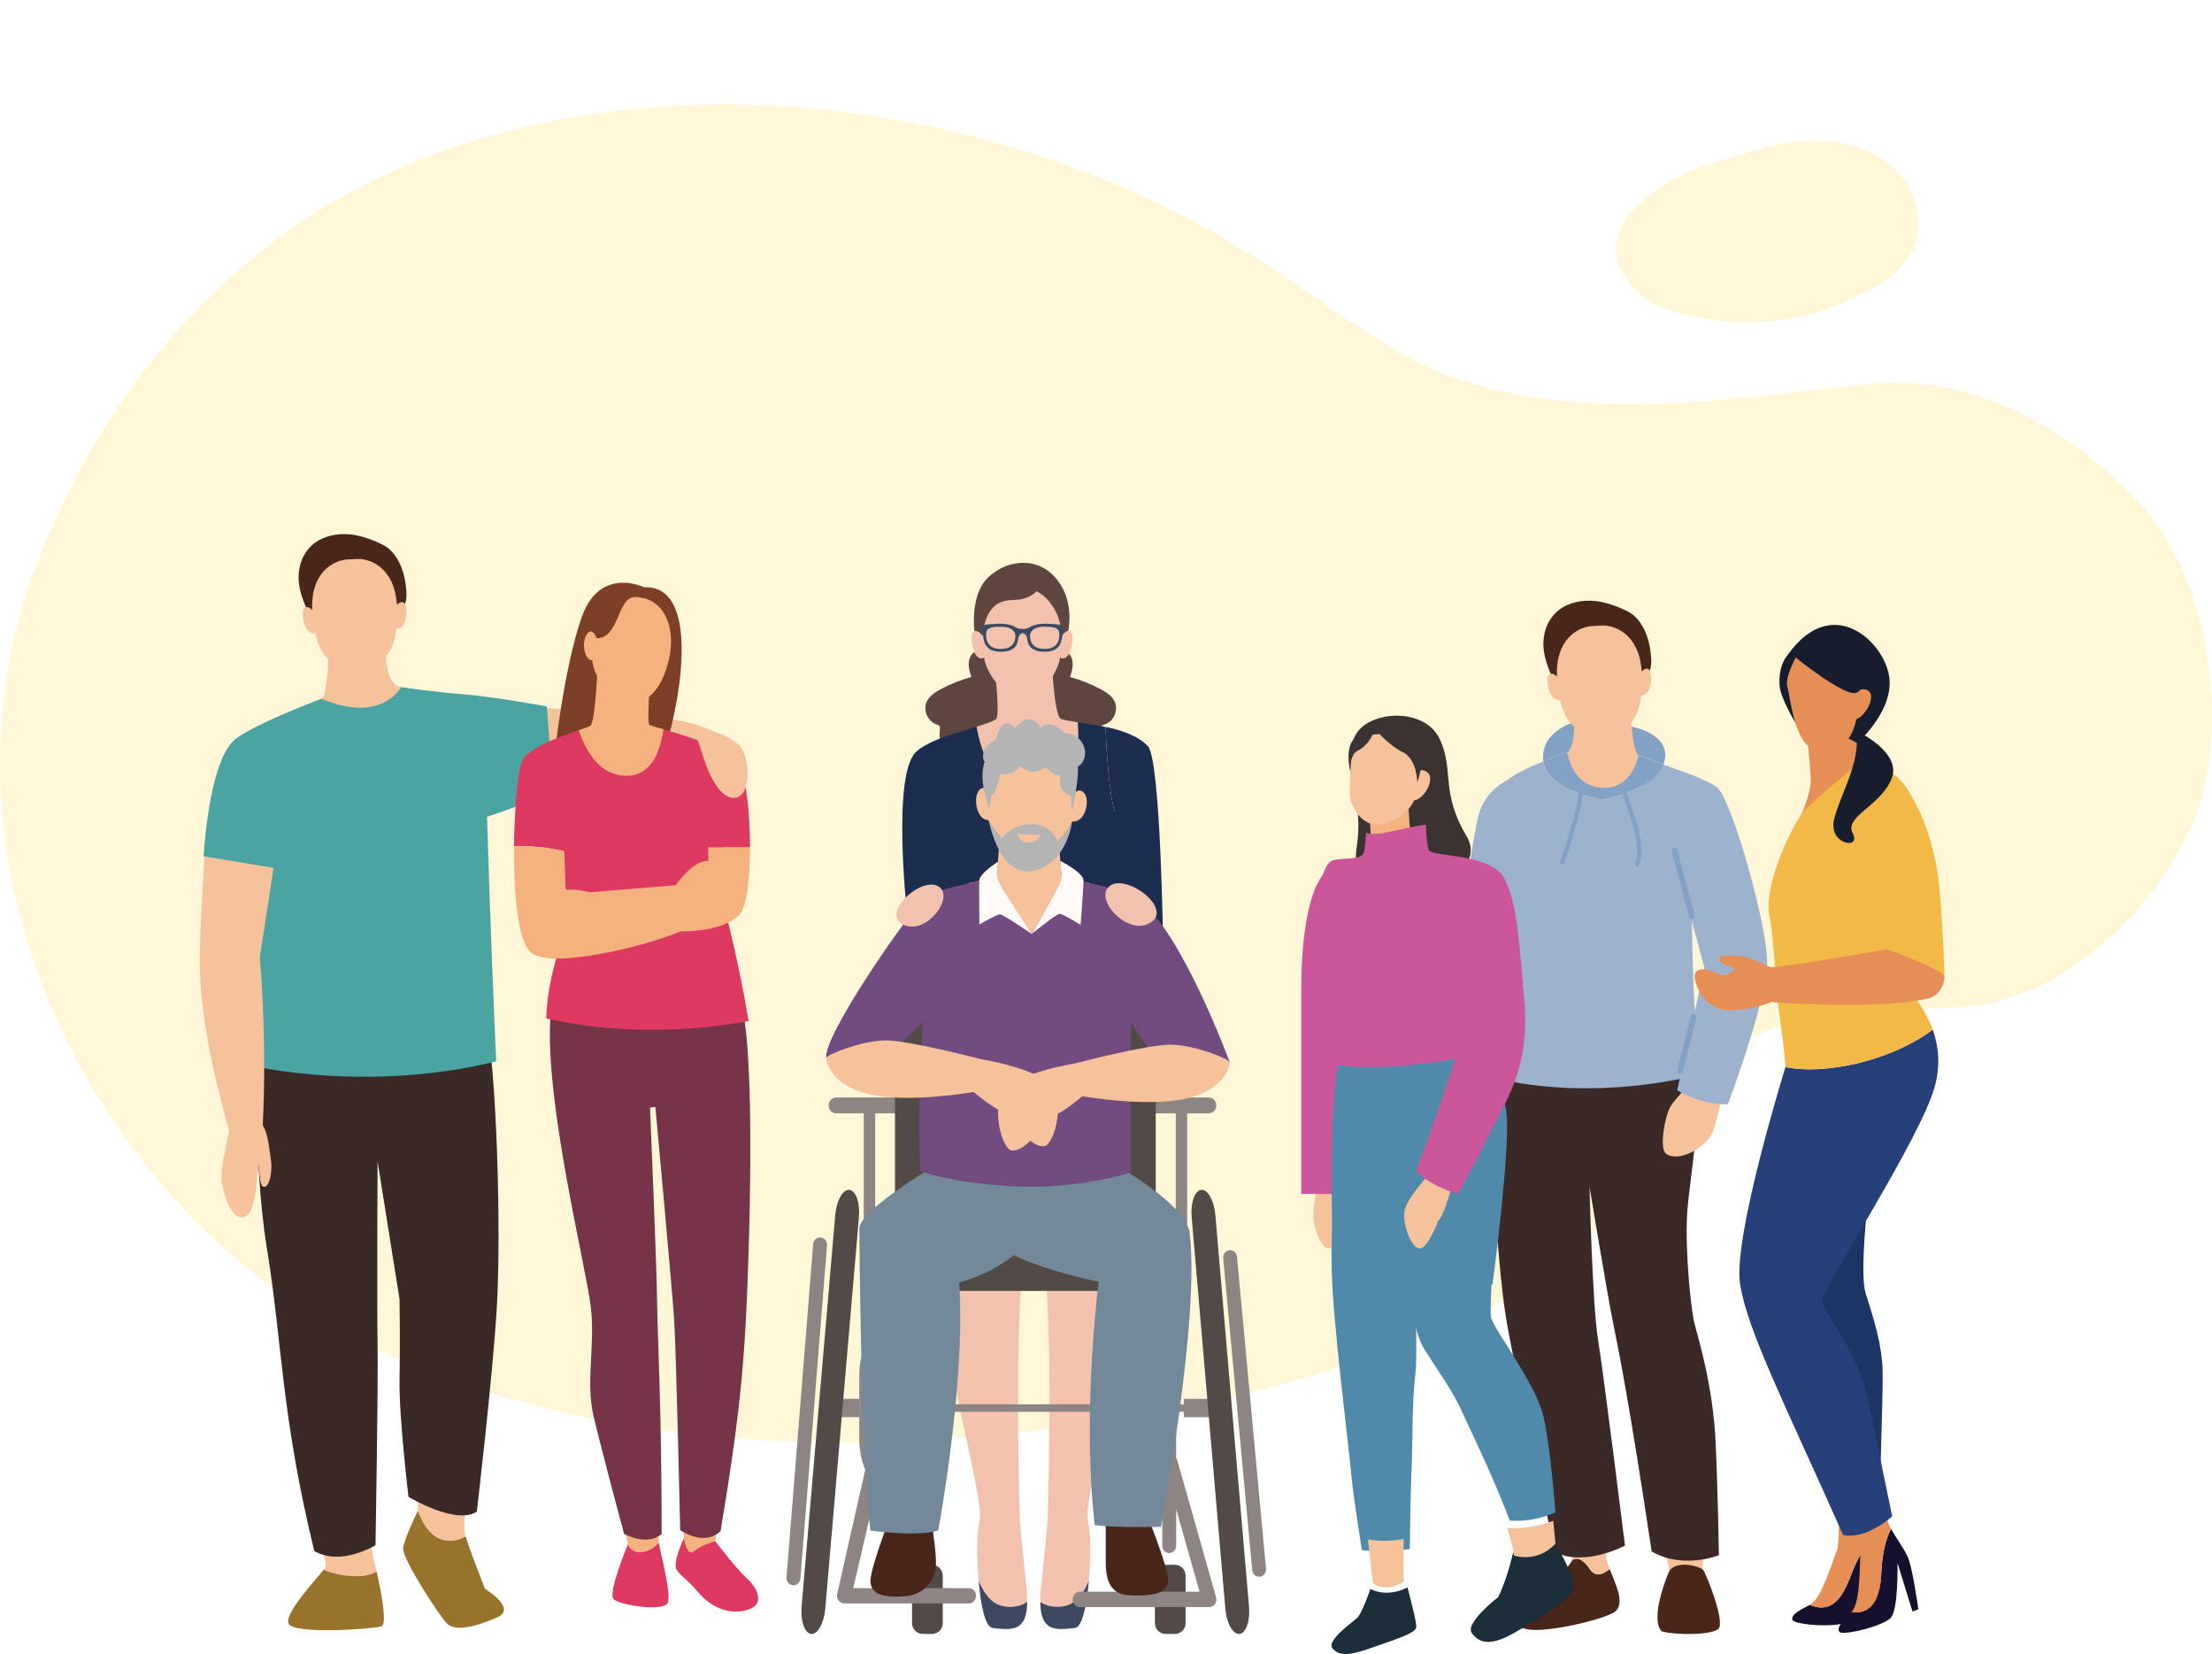 <svg width="420" height="314" viewBox="0 0 420 314" fill="none" xmlns="http://www.w3.org/2000/svg">
<path d="M74.152 257.464C105.775 271.084 140.297 275.17 174.077 273.432C202.182 271.984 230.369 267.589 257.308 258.55C272.599 253.42 288.673 247.619 300.796 235.715C311.372 225.332 315.839 208.992 327.735 200.025C340.281 190.573 357.491 192.02 371.997 191.245C395.33 189.997 413.615 166.358 417.739 152.567C422.722 135.904 419.633 110.621 406.822 96.256C398.203 86.592 379.241 70.398 354.633 72.923C325.899 75.87 291.748 82.137 265.18 66.562C254.687 60.409 244.927 52.849 234.517 46.53C186.736 17.552 118.249 9.527 68.096 35.681C39.392 50.646 16.756 78.466 5.634 110.94C-5.757 144.199 0.836 179.9 19.015 208.909C32.521 230.451 51.897 247.856 74.162 257.443L74.152 257.464Z" fill="#FFF7D8"/>
<path d="M176.279 156.454L180.531 179.139H209.917L213.56 153.96" fill="#1C2D4F"/>
<path d="M206.733 300.117C207.215 294.486 207.089 290.958 206.549 288.579C205.549 284.189 215.283 252.287 213.295 241.588C211.295 230.889 209.548 224.786 209.18 216.535L195.08 214.179C195.08 214.179 194.827 218.891 197.504 233.233C200.182 247.575 199.044 283.005 198.952 286.947C198.861 290.889 198.481 293.072 197.642 301.588C197.55 302.531 197.516 303.358 197.516 304.082C198.148 304.553 199.263 305.082 201.01 305.036C203.848 304.955 205.434 303.128 206.744 300.117H206.733Z" fill="#F3C2AE"/>
<path d="M204.089 309.047C205.491 308.897 206.33 304.863 206.744 300.117C205.422 303.128 203.848 304.955 201.009 305.036C199.262 305.082 198.148 304.542 197.516 304.082C197.562 309.954 200.664 309.414 204.101 309.047H204.089Z" fill="#3D4961"/>
<path d="M185.829 300.117C185.346 294.486 185.472 290.958 186.013 288.579C187.012 284.189 177.279 252.287 179.267 241.588C181.266 230.889 183.013 224.786 183.381 216.535L197.482 214.179C197.482 214.179 197.735 218.891 195.057 233.233C192.379 247.575 193.517 283.005 193.609 286.947C193.701 290.878 194.08 293.072 194.919 301.588C195.011 302.531 195.045 303.358 195.045 304.082C194.413 304.553 193.299 305.082 191.552 305.036C188.713 304.955 187.127 303.128 185.817 300.117H185.829Z" fill="#F3C2AE"/>
<path d="M188.472 309.047C187.07 308.897 186.231 304.863 185.817 300.117C187.139 303.128 188.713 304.955 191.552 305.036C193.299 305.082 194.414 304.542 195.046 304.082C195 309.954 191.897 309.414 188.461 309.047H188.472Z" fill="#3D4961"/>
<path d="M195.091 122.69L188.885 123.529C187.529 123.598 186.012 123.092 184.909 123.885C184.231 124.368 183.932 125.241 183.921 126.08C183.921 126.908 184.173 127.724 184.438 128.517C182.427 129.068 180.473 129.85 178.623 130.838C177.577 131.401 176.497 132.091 175.979 133.159C175.198 134.78 176.152 136.998 177.864 137.538C178.048 137.595 178.255 137.653 178.37 137.802C178.496 137.975 178.485 138.204 178.462 138.423C178.37 139.319 178.347 140.239 178.646 141.077C179.071 142.284 180.163 143.227 181.415 143.468C182.668 143.709 184.035 143.249 184.874 142.296C185.38 143.341 185.92 144.41 186.805 145.157C188.356 146.479 190.701 146.513 192.597 145.766C193.493 145.41 194.321 144.904 195.091 144.318V122.702V122.69Z" fill="#5E453F"/>
<path d="M192.517 122.69L198.722 123.529C200.078 123.598 201.595 123.092 202.699 123.885C203.377 124.368 203.675 125.241 203.687 126.08C203.687 126.908 203.434 127.724 203.17 128.517C205.181 129.068 207.135 129.85 208.985 130.838C210.031 131.401 211.111 132.091 211.628 133.159C212.409 134.78 211.456 136.998 209.743 137.538C209.559 137.595 209.353 137.653 209.238 137.802C209.111 137.975 209.123 138.204 209.146 138.423C209.238 139.319 209.261 140.239 208.962 141.077C208.537 142.284 207.445 143.227 206.192 143.468C204.94 143.709 203.572 143.249 202.733 142.296C202.227 143.341 201.687 144.41 200.802 145.157C199.251 146.479 196.907 146.513 195.01 145.766C194.114 145.41 193.287 144.904 192.517 144.318V122.702V122.69Z" fill="#5E453F"/>
<path d="M170.923 221.879C170.923 221.879 170.153 228.877 169.98 230.211C183.806 235.635 210.996 230.831 210.996 230.831L210.054 220.511" fill="#9DB2CD"/>
<path d="M181.035 139.308C178.277 140.181 174.576 141.606 173.416 143.353C169.163 149.788 172.669 177.714 172.669 177.714L182.46 176.358C182.678 171.727 181.207 146.134 181.035 139.319V139.308Z" fill="#1C2D4F"/>
<path d="M211.571 153.891C210.513 149.812 210.077 142.388 209.916 138.009C208.065 137.653 206.181 137.377 204.641 137.124C205.032 141.974 204.641 149.49 196.55 150.363C188.931 151.191 186.322 142.755 185.437 137.952C184.093 138.365 182.541 138.825 181.047 139.308C181.22 146.123 180.76 157.546 180.53 162.166L213.214 161.453C212.812 159.247 212.249 156.489 211.571 153.891Z" fill="#1C2D4F"/>
<path d="M209.525 173.635L220.856 180.151C220.856 180.151 220.431 144.422 217.96 141.664C216.26 139.756 212.766 138.538 209.916 137.998C210.077 142.376 210.513 149.8 211.571 153.88C212.249 156.477 209.123 171.417 209.525 173.623V173.635Z" fill="#1C2D4F"/>
<path d="M196.538 150.363C204.629 149.478 205.02 141.962 204.629 137.124C203.032 136.871 201.79 136.653 201.388 136.435C199.998 135.699 199.538 122.449 199.538 122.449L188.839 126.724C188.839 126.724 189.885 135.343 189.183 136.435C188.942 136.814 187.402 137.343 185.414 137.952C186.299 142.755 188.896 151.191 196.527 150.363H196.538Z" fill="#F3C2AE"/>
<g style="mix-blend-mode:multiply" opacity="0.5">
<path d="M189.712 130.286C189.712 130.286 190.804 133.654 194.021 133.654C197.239 133.654 198.331 129.516 198.331 129.516L189.723 130.286H189.712Z" fill="#F3C2AE"/>
</g>
<path d="M185.162 121.127C185.162 121.127 184.093 115.243 186.38 111.221C188.655 107.199 196.022 104.498 200.515 109.796C204.997 115.094 202.377 122.874 201.526 123.161C200.676 123.449 185.173 121.127 185.173 121.127H185.162Z" fill="#5E453F"/>
<path d="M201.526 120.725C201.572 115.645 197.837 111.52 194.091 111.497C194.091 111.497 194.08 111.497 194.068 111.497C194.057 111.497 194.057 111.497 194.045 111.497C190.299 111.531 186.564 115.657 186.61 120.736C184.599 118.438 184.231 120.575 184.633 122.61C185.035 124.644 186.012 125.356 186.862 124.828C187.058 127.172 190.207 132.424 194.045 132.458C194.045 132.458 194.057 132.458 194.068 132.458C194.068 132.458 194.08 132.458 194.091 132.458C197.929 132.424 201.078 127.16 201.274 124.828C202.124 125.356 203.101 124.644 203.503 122.61C203.905 120.575 203.526 118.449 201.526 120.736V120.725Z" fill="#F3C2AE"/>
<path d="M186.737 119.162C187.357 116.829 188.277 113.899 192.437 113.899C196.597 113.899 197.941 110.738 197.941 110.738C197.941 110.738 192.954 106.659 189.196 110.256C185.438 113.853 186.197 117.266 186.197 117.266L186.748 119.162H186.737Z" fill="#5E453F"/>
<path d="M199.033 118.415C196.792 118.312 195.861 118.863 195.401 119.128C194.942 119.392 194.517 119.403 194.172 119.403C193.827 119.403 193.402 119.38 192.942 119.128C192.482 118.863 191.552 118.312 189.311 118.415C186.955 118.519 186.288 118.702 186.254 119.105C186.219 119.507 186.38 119.794 186.553 119.817C186.771 121.644 186.794 123.724 190.046 123.724C193.046 123.724 193.195 122.024 193.344 121.208C193.494 120.403 193.896 120.219 194.183 120.196C194.471 120.219 194.873 120.403 195.022 121.208C195.172 122.012 195.321 123.724 198.32 123.724C201.561 123.724 201.596 121.644 201.814 119.817C201.986 119.794 202.147 119.507 202.113 119.105C202.078 118.702 201.412 118.519 199.056 118.415H199.033ZM192.793 121.012C192.655 122.012 192.218 123.046 190.276 123.184C186.621 123.38 187.277 119.967 187.277 119.967C187.472 119.082 188.61 118.967 190.127 118.978C192.264 119.001 192.931 120.047 192.793 121.012ZM198.091 123.184C196.148 123.046 195.712 122.012 195.574 121.012C195.436 120.047 196.091 118.99 198.24 118.978C199.757 118.967 200.906 119.082 201.09 119.967C201.09 119.967 201.757 123.38 198.091 123.184Z" fill="#3C4B62"/>
<path d="M166.176 209.858H164.004V232.635H166.176V209.858Z" fill="#8C8583"/>
<path d="M170.233 208.341H158.81C157.997 208.341 157.339 209 157.339 209.812V209.881C157.339 210.693 157.997 211.352 158.81 211.352H170.233C171.045 211.352 171.704 210.693 171.704 209.881V209.812C171.704 209 171.045 208.341 170.233 208.341Z" fill="#8C8583"/>
<path d="M225.418 209.858H223.246V232.635H225.418V209.858Z" fill="#8C8583"/>
<path d="M229.474 208.341H218.051C217.239 208.341 216.58 209 216.58 209.812V209.881C216.58 210.693 217.239 211.352 218.051 211.352H229.474C230.287 211.352 230.945 210.693 230.945 209.881V209.812C230.945 209 230.287 208.341 229.474 208.341Z" fill="#8C8583"/>
<path d="M226.613 266.595H164.682V268.008H226.613V266.595Z" fill="#8C8583"/>
<path d="M183.219 177.013H206.158C213.49 177.013 219.443 182.966 219.443 190.298V237.485H169.935V190.298C169.935 182.966 175.888 177.013 183.219 177.013Z" fill="#514A47"/>
<path d="M222.351 233.382H169.199C167.264 233.382 165.694 234.952 165.694 236.888V241.565C165.694 243.501 167.264 245.07 169.199 245.07H222.351C224.286 245.07 225.856 243.501 225.856 241.565V236.888C225.856 234.952 224.286 233.382 222.351 233.382Z" fill="#514A47"/>
<path d="M224.774 269.043H231.957V265.56H224.774V269.043Z" fill="#8C8583"/>
<path d="M235.336 310.184C236.577 310.058 237.393 307.725 237.152 304.967L230.762 230.659C230.521 227.901 229.326 225.763 228.085 225.878C226.843 226.004 226.028 228.337 226.269 231.095L232.659 305.404C232.9 308.162 234.095 310.299 235.336 310.184Z" fill="#514A47"/>
<path d="M176.956 297.06H175.22C174.091 297.06 173.175 297.976 173.175 299.106V308.139C173.175 309.268 174.091 310.184 175.22 310.184H176.956C178.085 310.184 179.001 309.268 179.001 308.139V299.106C179.001 297.976 178.085 297.06 176.956 297.06Z" fill="#514A47"/>
<path d="M223.063 297.06H221.328C220.198 297.06 219.282 297.976 219.282 299.106V308.139C219.282 309.268 220.198 310.184 221.328 310.184H223.063C224.193 310.184 225.109 309.268 225.109 308.139V299.106C225.109 297.976 224.193 297.06 223.063 297.06Z" fill="#514A47"/>
<path d="M163.143 265.549H157.396V269.031H163.143V265.549Z" fill="#8C8583"/>
<path d="M154.018 310.184C152.777 310.058 151.961 307.725 152.202 304.967L158.592 230.659C158.833 227.901 160.029 225.763 161.27 225.878C162.511 226.004 163.327 228.337 163.086 231.095L156.696 305.404C156.455 308.162 155.259 310.299 154.018 310.184Z" fill="#514A47"/>
<path d="M234.888 238.6C234.819 237.83 234.175 237.255 233.44 237.336C232.716 237.416 232.187 238.105 232.256 238.875L237.761 298.048C237.83 298.772 238.404 299.324 239.071 299.324C239.117 299.324 239.163 299.324 239.197 299.324C239.921 299.244 240.45 298.554 240.381 297.784L234.876 238.611L234.888 238.6Z" fill="#8C8583"/>
<path d="M155.822 234.922C155.086 234.853 154.454 235.428 154.397 236.209L149.34 299.405C149.283 300.175 149.811 300.864 150.547 300.933C150.581 300.933 150.627 300.933 150.662 300.933C151.34 300.933 151.914 300.382 151.972 299.646L157.028 236.451C157.086 235.681 156.557 234.991 155.822 234.922Z" fill="#8C8583"/>
<path d="M223.489 277.098C223.455 276.961 223.374 276.857 223.317 276.754V261.101C223.317 259.607 223.098 258.125 222.673 256.7L217.651 239.783L215.146 239.76L209.951 256.413C209.492 257.895 209.25 259.447 209.25 261.009V273.283C209.25 279.385 212.859 284.867 218.226 286.947L220.57 287.855C220.57 287.855 220.65 287.878 220.685 287.89V293.417C220.685 294.199 221.271 294.831 222.006 294.831C222.742 294.831 223.328 294.199 223.328 293.417V286.499L227.764 302.163H205.021C204.274 302.163 203.665 302.818 203.665 303.622C203.665 304.427 204.274 305.082 205.021 305.082H229.603C230.04 305.082 230.442 304.863 230.695 304.496C230.947 304.128 231.028 303.645 230.901 303.209L223.5 277.098H223.489ZM220.673 284.902L219.11 284.293C214.789 282.626 211.882 278.202 211.882 273.283V261.009C211.882 259.745 212.066 258.504 212.445 257.309L216.364 244.76L220.168 257.55C220.513 258.7 220.685 259.895 220.685 261.09V284.902H220.673Z" fill="#8C8583"/>
<path d="M183.956 301.496H162.006L166.396 282.684C167.902 284.58 169.855 286.074 172.119 286.947L174.464 287.855C174.464 287.855 174.544 287.878 174.578 287.89V293.417C174.578 294.199 175.165 294.831 175.9 294.831C176.636 294.831 177.222 294.199 177.222 293.417V261.09C177.222 259.596 177.003 258.113 176.578 256.688L171.556 239.772L169.051 239.749L163.856 256.401C163.397 257.884 163.155 259.435 163.155 260.998V273.272C163.155 275.294 163.557 277.248 164.281 279.029L158.961 302.6C158.857 303.036 158.961 303.484 159.213 303.841C159.466 304.197 159.869 304.392 160.282 304.392H183.968C184.715 304.392 185.324 303.737 185.324 302.933C185.324 302.128 184.715 301.473 183.968 301.473L183.956 301.496ZM165.787 261.009C165.787 259.745 165.971 258.504 166.35 257.309L170.269 244.76L174.073 257.55C174.418 258.7 174.59 259.895 174.59 261.09V284.902L173.027 284.293C168.706 282.626 165.798 278.202 165.798 273.283V261.009H165.787ZM164.695 279.972C164.695 279.972 164.672 279.937 164.672 279.926C164.672 279.949 164.695 279.96 164.695 279.972Z" fill="#8C8583"/>
<path d="M176.3 286.166C176.3 286.166 177.713 292.9 177.713 296.635C177.713 300.37 175.128 302.818 171.784 303.036C168.439 303.266 165.382 302.99 165.279 300.267C165.176 297.543 169.933 285.591 169.933 285.591L176.288 286.154L176.3 286.166Z" fill="#49261A"/>
<path d="M190.161 219.454C190.161 219.454 199.573 230.866 195.068 235.911C190.035 241.542 182.117 243.484 182.117 243.484C183.427 262.216 178.152 290.533 178.152 290.533C174.279 291.82 165.281 290.567 165.281 290.567C165.281 290.567 163.545 278.937 163.166 233.267C163.132 229.199 181.634 218.879 181.634 218.879L190.161 219.465V219.454Z" fill="#738899"/>
<path d="M209.95 286.315V296.486C209.95 300.221 210.939 302.6 214.283 302.829C217.627 303.059 221.707 302.841 221.799 300.129C221.891 297.417 217.064 285.798 217.064 285.798L209.962 286.315H209.95Z" fill="#49261A"/>
<path d="M186.391 219.454C186.391 219.454 184.15 230.234 189.023 235.865C192.678 240.082 208.606 243.346 208.606 243.346C205.33 271.444 207.87 289.533 207.87 289.533C211.892 290.062 220.431 289.855 220.431 289.855C220.431 289.855 227.935 250.333 225.867 233.991C225.016 227.246 204.503 217.041 204.503 217.041L186.403 219.477L186.391 219.454Z" fill="#738899"/>
<path d="M209.524 171.382L206.778 167.624C206.778 167.624 201.652 166.671 201.56 166.268C201.468 165.866 201.009 158.798 201.009 158.798H189.804C189.804 158.798 189.344 165.866 189.252 166.268C189.16 166.671 184.035 167.624 184.035 167.624L181.288 171.382C183.15 172.888 194.251 179.163 195.895 179.14C197.526 179.174 207.651 172.899 209.513 171.382H209.524Z" fill="#F5C29C"/>
<path d="M195.183 161.269C190.161 160.982 187.679 155.672 187.679 155.672C189.403 162.752 191.873 165.05 194.746 165.395C197.619 165.74 202.469 163.039 203.572 155.937C203.205 156.661 201.435 161.614 195.183 161.258V161.269Z" fill="#B4B4B4"/>
<path d="M206.009 150.754C205.089 149.421 203.802 150.237 203.469 151.662C203.676 144.778 199.55 142.606 196.022 142.456C193.379 142.353 188.081 145.307 188.012 151.363C187.104 148.249 185.369 149.777 185.323 151.846C185.277 153.914 186.3 155.741 187.667 155.672C187.667 155.672 190.161 160.982 195.172 161.269C201.423 161.625 203.193 156.672 203.561 155.948C206.078 156.213 206.916 152.087 205.997 150.754H206.009Z" fill="#F5C29C"/>
<path d="M195.551 156.466C191.103 156.741 189.908 159.798 189.908 159.798L191.517 161.051L196.907 164.027L201.136 160.522C201.136 160.522 200.01 156.201 195.562 156.466H195.551ZM193.206 158.258C193.206 158.258 196.447 158.615 197.619 158.454C196.597 160.706 193.517 160.292 193.206 158.258Z" fill="#B4B4B4"/>
<path d="M189.39 166.67C189.39 166.67 178.736 168.302 175.852 170.359C172.967 172.417 155.982 197.09 156.913 200.837C157.844 204.583 168.187 200.814 168.187 200.814L175.22 193.987C175.22 193.987 174.818 204.077 174.588 209.904C174.358 215.73 174.783 222.315 174.783 222.315C174.783 222.315 180.391 224.545 192.297 225.211C204.203 225.878 214.718 222.626 214.718 222.626V193.976L219.327 201.078L233.485 201.618C233.485 201.618 224.211 176.496 216.27 170.98C211.983 168.004 202.169 166.831 202.169 166.831L195.86 177.278L191.677 171.152L189.39 166.647V166.67Z" fill="#724C81"/>
<path d="M222.395 198.32C226.774 198.366 233.37 200.998 233.473 201.63C233.577 202.262 232.646 206.893 225.13 208.571C217.614 210.249 205.502 208.1 205.502 208.1C205.502 208.1 201.33 211.777 198.756 212.306C196.699 216.041 194.009 218.569 192.159 218.408C190.309 218.247 188.091 210.513 190.711 207.042C193.343 203.572 204.111 201.882 204.111 201.882C204.111 201.882 217.821 198.262 222.407 198.308L222.395 198.32Z" fill="#F5C29C"/>
<path d="M167.982 197.515C163.604 197.561 157.007 200.193 156.904 200.825C156.8 201.457 157.731 206.088 165.247 207.766C172.774 209.456 184.876 207.295 184.876 207.295C184.876 207.295 189.047 210.973 191.621 211.501C193.678 215.236 196.368 217.764 198.218 217.604C200.068 217.443 202.286 209.709 199.666 206.238C197.034 202.767 186.266 201.078 186.266 201.078C186.266 201.078 172.556 197.458 167.971 197.504L167.982 197.515Z" fill="#F5C29C"/>
<path d="M189.483 163.602C189.483 163.602 185.978 165.763 185.932 167.176C185.886 168.59 185.967 175.485 185.967 175.485C185.967 175.485 189.219 173.6 189.839 173.577C190.46 173.554 195.907 177.301 195.907 177.301C195.907 177.301 190.713 169.601 190.104 168.095C189.862 167.486 189.253 166.705 189.299 165.9C189.38 164.717 189.483 163.614 189.483 163.614V163.602Z" fill="#FFFAF8"/>
<path d="M201.331 163.418C201.331 163.418 205.687 165.671 205.721 167.084C205.756 168.498 205.17 175.565 205.17 175.565C205.17 175.565 201.837 173.497 201.216 173.474C200.596 173.451 195.896 177.301 195.896 177.301C195.896 177.301 200.504 169.52 201.113 168.003C201.354 167.394 201.642 167.027 201.55 166.234C201.412 165.004 201.32 163.418 201.32 163.418H201.331Z" fill="#FFFAF8"/>
<path d="M187.931 153.547L188.253 150.938C189.253 150.719 189.839 146.962 189.839 146.962C192.804 147.237 193.689 145.41 193.689 145.41C193.689 145.41 195.918 147.674 198.596 145.628C199.733 147.214 201.411 147.295 201.411 147.295C201.411 147.295 200.446 150.191 203.342 151.099C203.468 153.96 203.572 153.96 203.572 153.96C203.572 153.96 204.824 148.364 204.675 145.548C207.318 143.801 205.905 139.239 202.181 139.193C199.308 136.193 197.573 138.136 197.573 138.136C197.573 138.136 195.803 134.539 192.758 138.182C189.873 135.286 189.149 140.445 189.149 140.445C186.54 141.537 186.322 143.847 186.943 144.617C185.656 148.49 187.92 153.547 187.92 153.547H187.931Z" fill="#B4B4B4"/>
<path d="M178.623 168.624C175.784 165.636 167.177 173.06 171.314 175.416C175.451 177.772 180.875 171.003 178.623 168.624Z" fill="#F3C2AE"/>
<path d="M210.317 168.578C213.029 165.176 222.752 172.21 218.603 175.048C214.454 177.898 208.157 171.267 210.317 168.578Z" fill="#F3C2AE"/>
<path d="M103.293 134.383C103.293 134.383 115.291 135.325 119.049 135.67C122.807 136.015 136.839 136.601 137.655 141.703C138.471 146.806 137.287 149.185 132.311 149.403C127.335 149.621 104.385 148.53 104.385 148.53L94.042 142.921" fill="#F5C29C"/>
<path d="M84.297 292.4C80.884 291.676 79.447 287.067 79.447 287.067L79.252 286.987C79.286 286.906 79.309 286.849 79.309 286.849L79.62 281.402L89.02 283.505C89.02 283.505 87.687 289.032 88.354 291.538C88.354 291.584 88.377 291.63 88.388 291.664C87.331 292.25 85.906 292.733 84.285 292.388L84.297 292.4Z" fill="#F5C29C"/>
<path d="M76.54 294.02C76.678 292.25 78.862 287.872 79.264 286.975L79.459 287.056C79.459 287.056 80.896 291.664 84.309 292.388C85.929 292.733 87.354 292.262 88.411 291.664C89.204 294.319 92.077 301.605 92.077 301.605C92.077 301.605 98.329 305.386 94.353 307.075C89.722 309.052 86.297 309.672 84.826 308.167C83.355 306.661 76.402 295.939 76.552 294.009L76.54 294.02Z" fill="#98732B"/>
<path d="M61.428 298.019C61.635 297.755 61.773 297.537 61.807 297.387C62.152 296.146 59.67 289.71 59.67 289.71L70.128 290.021C70.128 290.021 70.541 295.342 71.346 297.548C71.403 297.72 71.415 298.008 71.495 298.341C70.714 298.801 69.645 299.157 68.174 299.214C65.416 299.318 62.968 298.605 61.428 298.019Z" fill="#F5C29C"/>
<path d="M61.428 298.019C62.968 298.606 65.416 299.318 68.174 299.215C69.657 299.157 70.725 298.801 71.495 298.341C72.104 300.835 73.656 308.259 72.449 308.719C71.07 309.236 55.832 310.35 54.797 308.236C53.889 306.363 59.877 300.008 61.428 298.008V298.019Z" fill="#98732B"/>
<path d="M91.871 190.97C94.491 202.991 95.146 234.939 94.33 248.258C93.526 261.578 90.538 286.952 90.538 286.952C86.63 289.619 77.563 284.16 77.563 284.16C77.563 284.16 75.736 268.979 75.862 262.026C76 255.073 75.862 246.638 75.862 246.638L71.691 220.447C71.691 220.447 71.553 246.638 71.691 255.073C71.829 263.508 71.3 293.331 71.3 293.331C71.3 293.331 64.784 297.399 59.67 294.434C53.338 268.393 53.637 255.073 50.683 237.008C47.718 218.953 48.936 193.349 48.936 193.349L91.882 190.959L91.871 190.97Z" fill="#3A2926"/>
<path d="M76.804 114.823C77.368 113.72 77.172 112.237 77.034 111.031C76.873 109.663 76.506 108.25 75.897 106.974C75.437 105.997 74.816 105.066 74 104.319C73.184 103.572 72.081 103.101 71.024 102.665C69.576 102.067 68.036 101.607 66.462 101.446C64.014 101.205 61.394 101.734 59.52 103.262C57.072 105.25 56.325 108.514 56.866 111.433C57.084 112.64 57.486 113.8 57.946 114.938C58.406 116.076 58.911 117.133 58.842 118.397" fill="#49261A"/>
<path d="M58.773 133.659C59.75 135.658 63.956 141.968 68.933 141.703C70.633 141.611 71.966 141.117 73.024 140.439C73.391 140.198 73.725 139.945 74.023 139.669C75.115 139.095 76.529 130.717 76.172 130.429C76.172 130.429 76.172 130.429 76.161 130.429C76.035 130.418 75.908 130.395 75.793 130.383C75.414 130.257 75.081 130.027 74.805 129.728C74.311 129.2 73.966 128.453 73.736 127.614C73.093 125.315 73.242 122.5 73.242 122.5L67.76 122.787L62.164 123.074C62.164 123.074 62.439 125.384 62.221 127.533C62.129 128.407 61.796 131.464 61.474 132.119C61.198 132.682 60.359 133.165 59.842 133.325C59.543 133.429 59.291 133.509 59.095 133.567C58.969 133.601 58.865 133.636 58.785 133.647L58.773 133.659ZM66.611 127.453C66.841 127.499 67.082 127.533 67.312 127.579C67.071 127.545 66.841 127.499 66.611 127.453Z" fill="#F5C29C"/>
<g style="mix-blend-mode:multiply" opacity="0.5">
<path d="M71.656 125.948C71.656 125.948 71.036 127.878 68.174 128.028C65.312 128.177 64.175 126.246 64.175 126.246L71.656 125.948Z" fill="#F5C29C"/>
</g>
<path d="M57.854 115.375C58.325 115.042 58.877 115.409 59.279 115.812C58.969 108.606 63.324 106.445 65.818 106.216L66.852 106.158L67.887 106.101C70.369 106.078 74.885 107.744 75.368 114.835C75.713 114.455 76.172 114.134 76.621 114.387C77.505 114.881 77.436 119.328 75.264 119.432C74.701 124.063 72.495 126.683 67.933 126.913C63.359 127.154 60.899 124.775 59.853 120.225C57.578 120.546 57.015 115.961 57.854 115.363V115.375Z" fill="#F5C29C"/>
<path d="M61.027 132.647C61.027 132.647 48.983 137.164 44.903 140.14C40.823 143.117 39.203 154.712 38.651 162.504C44.179 166.044 51.821 165.607 51.821 165.607C51.821 165.607 45.903 177.467 46.167 181.087C46.431 184.707 47.799 202.301 47.799 202.301C47.799 202.301 69.554 207.565 94.216 201.485C92.952 173.559 92.492 155.069 92.492 155.069L105.099 150.621L103.823 134.107C103.823 134.107 93.951 132.268 87.872 131.786C81.793 131.314 76.162 130.429 76.162 130.429C76.162 130.429 72.519 137.509 61.027 132.647Z" fill="#4BA4A1"/>
<path d="M38.823 162.573C38.823 162.573 37.972 175.881 37.926 182.11C37.834 193.82 41.65 208.082 43.489 214.632C42.454 219.999 41.753 222.413 42.19 224.906C42.627 227.4 44.201 231.756 46.408 231.02C48.626 230.285 48.821 223.217 48.821 223.217L49.2 220.953C49.2 220.953 49.131 225.251 50.097 225.32C51.234 225.412 51.74 222.217 51.453 220.332C51.165 218.448 50.901 215.069 49.89 213.644C50.74 197.13 49.338 181.696 49.338 181.696L51.947 164.756L38.811 162.573H38.823Z" fill="#F5C29C"/>
<path d="M136.331 288.579C136.021 290.97 135.814 292.567 135.814 292.567L130.964 297.244L129.838 292.372C129.838 292.372 129.815 290.912 129.758 288.66C132.688 289.43 134.803 289.2 136.32 288.579H136.331Z" fill="#F6B27E"/>
<path d="M135.814 292.579C135.814 292.579 139.906 297.968 141.825 299.635C143.744 301.301 145.077 304.22 142.652 305.323C140.216 306.427 136.033 306.484 132.252 301.922C130.586 299.911 129.62 299.52 128.563 298.152C127.506 296.785 129.862 292.015 129.862 292.015C129.862 292.015 130.367 295.635 131.746 294.486C133.125 293.337 135.826 292.567 135.826 292.567L135.814 292.579Z" fill="#DD3961"/>
<path d="M122.393 294.544C123.622 294.268 124.496 293.532 125.093 292.843C125.093 292.808 125.082 292.762 125.082 292.739C125.001 291.602 124.714 284.959 124.714 284.959L118.336 288.591L119.232 293.164C119.232 293.164 119.818 295.118 122.393 294.544Z" fill="#F6B27E"/>
<path d="M125.092 292.843C124.506 293.532 123.621 294.268 122.391 294.544C119.817 295.118 119.231 293.165 119.231 293.165C119.231 293.165 115.289 302.519 116.542 303.623C117.794 304.726 126.034 306.036 126.793 304.255C127.528 302.519 125.264 294.279 125.092 292.843Z" fill="#DD3961"/>
<path d="M104.522 192.827C103.338 209.1 111.405 240.887 112.21 248.345C113.014 255.804 111.13 262.285 112.75 269.066C114.37 275.846 118.485 291.176 118.485 291.176C118.485 291.176 122.737 293.636 125.633 291.222C125.633 267.261 124.828 253.54 124.759 246.909C124.69 240.278 123.426 210.283 123.426 210.283L124.438 210.134C124.438 210.134 127.598 244.346 128 250.448C128.402 256.551 129.149 290.464 129.149 290.464C129.149 290.464 133.574 293.693 136.815 290.671C140.055 271.376 141.055 261.515 141.653 249.92C142.25 238.324 143.618 198.803 140.504 189.758C137.401 180.714 104.51 192.827 104.51 192.827H104.522Z" fill="#763448"/>
<path d="M122.287 111.485C122.287 111.485 113.887 107.36 110.439 117.197C106.991 127.046 105.21 143.985 105.21 143.985C105.21 143.985 123.115 144.387 126.356 142.054C129.872 130.344 132.343 111.014 122.287 111.485Z" fill="#7D3F26"/>
<path d="M119.151 147.272C123.736 147.168 125.414 142.491 126.011 138.457C124.506 138.009 123.472 137.722 123.334 137.641C122.794 137.354 123.414 129.528 123.414 129.528L113.485 126.149C113.485 126.149 113.071 137.136 112.071 137.791C111.83 137.952 110.991 138.239 109.854 138.641C110.968 142.031 113.611 147.41 119.162 147.283L119.151 147.272Z" fill="#F6B27E"/>
<path d="M142.112 193.872C140.629 184.035 137.549 172.175 136.825 169.383C135.998 166.211 141.434 147.49 140.273 144.663C139.388 142.537 130.574 139.802 126.023 138.446C125.425 142.48 123.747 147.157 119.162 147.26C113.611 147.387 110.968 142.02 109.853 138.618C106.199 139.894 99.395 142.273 99.028 144.893C98.545 148.341 108.601 170.693 108.601 172.44C108.601 174.003 104.027 183.185 103.705 193.355C108.98 194.493 123 197.263 142.123 193.861L142.112 193.872Z" fill="#DD3961"/>
<g style="mix-blend-mode:multiply" opacity="0.5">
<path d="M118.439 130.344H114.566C114.566 130.344 115.762 134.918 118.439 134.952C121.117 134.987 121.921 131.643 121.921 131.643L118.439 130.332V130.344Z" fill="#F6B27E"/>
</g>
<path d="M120.657 113.336C117.117 113.255 117.646 121.277 113.267 121.15C112.44 118.794 111.164 120.116 110.934 121.725C110.704 123.334 111.267 125.379 112.486 125.356C112.382 127.069 115.232 133.137 118.864 133.55C122.495 133.964 125.679 131.16 127.035 125.103C128.379 119.036 126.081 113.462 120.657 113.347V113.336Z" fill="#F6B27E"/>
<path d="M111.899 169.383C111.899 169.383 106.67 167.82 104.326 170.291C101.981 172.762 104.464 177.094 104.671 177.094C104.877 177.094 112.933 173.371 112.933 173.371L111.899 169.371V169.383Z" fill="#F6B27E"/>
<path d="M107.129 161.522L107.037 158.982L99.016 144.905C98.407 146.008 97.683 153.029 97.591 160.614C100.096 160.591 103.532 160.752 107.118 161.511L107.129 161.522Z" fill="#DD3961"/>
<path d="M120.506 171.382L110.703 173.899L107.543 173.267L107.141 161.522C103.544 160.764 100.119 160.603 97.614 160.626C97.51 169.383 98.246 178.887 100.981 180.955C105.061 184.035 123.264 179.415 129.183 176.818C135.101 174.221 120.506 171.394 120.506 171.394V171.382Z" fill="#F6B27E"/>
<path d="M134.458 160.81C134.504 163.959 134.55 167.533 134.55 167.533L111.899 169.394C111.899 169.394 110.589 171.118 110.313 173.796C128.563 178.749 137.102 176.761 140.262 173.796C141.767 172.394 142.411 166.82 142.411 160.844C140.262 160.844 137.527 160.844 134.458 160.81Z" fill="#F6B27E"/>
<path d="M134.412 156.488C134.412 157.224 134.435 158.936 134.458 160.81C137.538 160.833 140.262 160.844 142.411 160.844C142.411 154.236 141.606 147.134 140.262 144.675C140.262 144.675 134.412 154.523 134.412 156.488Z" fill="#DD3961"/>
<path d="M128.299 168.038C128.299 168.038 131.655 163.177 134.482 163.453C137.309 163.729 138.918 172.543 128.299 168.038Z" fill="#F6B27E"/>
<path d="M134.377 138.51C134.377 138.51 138.216 139.441 140.319 141.441C142.422 143.44 142.835 151.151 139.537 151.462C136.239 151.772 133.998 145.072 133.998 145.072L132.159 139.533" fill="#F5C29C"/>
<path d="M349.551 57.647C354.151 55.688 360.024 52.827 362.705 48.425C365.74 43.458 364.207 36.563 360.118 32.423C356.029 28.295 349.968 26.628 344.168 26.733C340.225 26.806 336.47 27.624 332.756 28.672C329.397 29.625 326.07 30.757 322.69 31.7C310.006 36.971 299.188 47.377 313.98 57.825C314.679 58.098 315.388 58.37 316.097 58.601C327.009 62.269 338.942 62.164 349.561 57.637L349.551 57.647Z" fill="#FFF7D8"/>
<path d="M304.737 149.547C310.035 149.467 311.127 143.284 311.127 143.284C311.127 143.284 313.253 144.1 315.827 145.157C315.839 145.123 315.862 145.088 315.873 145.054C317.632 140.009 311.518 138.17 309.208 137.837C306.898 137.503 298.888 137.09 298.888 137.09C298.888 137.09 292.349 138.871 293.027 144.514C295.118 143.629 297.015 142.939 297.555 142.824C297.555 142.824 298.44 149.651 304.726 149.559L304.737 149.547Z" fill="#82A1C4"/>
<path d="M310.782 263.388C310.713 267.1 312.057 276.489 313.701 283.097C315.344 289.705 317.206 299.382 317.206 299.382C317.206 299.382 319.343 301.772 323.193 298.451C324.423 285.522 324.687 263.113 323.986 262.17C323.285 261.228 310.782 263.388 310.782 263.388Z" fill="#F5C29C"/>
<path d="M305.611 297.842C304.53 298.796 303.002 299.577 301.864 297.865C299.899 294.911 298.543 296.176 298.543 296.176C298.543 296.176 295.75 300.956 290.05 303.726C286.66 305.369 286.315 309.012 290.671 309.391C295.015 309.771 305.611 307.128 306.852 305.783C308.484 304.013 306.714 300.669 305.622 297.842H305.611Z" fill="#49261A"/>
<path d="M301.864 297.865C303.001 299.577 304.53 298.796 305.61 297.842C305.288 297.014 305.035 296.244 304.943 295.612C304.53 292.854 305.472 273.18 304.53 267.985C303.587 262.791 302.645 259.791 302.645 259.791L290.015 259.366C289.935 266.951 298.542 296.176 298.542 296.176C298.542 296.176 299.898 294.911 301.864 297.865Z" fill="#F5C29C"/>
<path d="M317.103 298.014C316.736 298.428 313.104 307.403 315.54 309.69C317.804 310.38 324.815 310.483 326.251 309.23C327.688 307.978 323.884 298.612 323.378 298.014C322.872 297.416 318.77 296.164 317.103 298.014Z" fill="#49261A"/>
<path d="M286.373 147.996C286.373 147.996 282.04 149.926 280.788 154.535C279.535 159.143 276.949 178.059 275.984 186.793C275.019 195.527 274.731 210.501 274.731 210.501C274.731 210.501 278.087 209.444 282.604 210.501C286.833 206.468 290.476 182.759 290.476 182.759L286.361 147.996H286.373Z" fill="#9DB2CD"/>
<path d="M282.615 197.343C282.615 197.343 307.289 203.514 321.631 200.228C323.596 210.352 320.723 223.763 320.332 230.624C319.953 237.485 321.033 248.426 321.723 251.184C322.413 253.942 325.274 263.078 325.757 273.927C326.193 283.546 326.377 295.233 326.377 295.233C326.377 295.233 319.562 298.003 313.61 294.521C309.288 265.744 307.277 256.022 306.22 250.804C305.163 245.587 301.807 225.303 301.807 225.303C301.807 225.303 302.359 247.805 303.416 254.252C304.473 260.699 308.541 293.417 308.541 293.417C308.541 293.417 301.014 297.463 295.349 294.693C288.821 266.434 288.235 261.975 286.373 252.551C283.374 237.382 282.615 197.354 282.615 197.354V197.343Z" fill="#3A2926"/>
<path d="M321.987 204.675C321.987 204.675 318.172 208.376 317.161 210.088C316.149 211.8 314.977 218.006 316.333 219.017C318.689 220.787 323.952 217.868 325.148 214.983C326.343 212.099 327.423 205.583 327.423 205.583L321.987 204.664V204.675Z" fill="#F5C29C"/>
<path d="M275.973 209.237C275.973 209.237 274.076 214.892 274.731 216.868C275.386 218.845 280.11 222.557 282.339 222.591C284.569 222.626 281.983 215.501 281.983 215.501C281.983 215.501 282.132 210.352 281.592 208.881C281.052 207.41 275.973 209.237 275.973 209.237Z" fill="#F5C29C"/>
<path d="M311.127 143.675C311.127 143.675 323.17 147.283 325.998 149.444C328.825 151.604 335.915 176.807 335.525 183.196C335.145 189.574 330.468 203.296 328.066 209.64C322.596 209.731 318.459 206.962 318.459 206.962L323.619 183.748L318.597 165.004L314.85 160.304L311.115 143.686L311.127 143.675Z" fill="#9DB2CD"/>
<path d="M298.648 132.826C298.648 132.826 299.693 141.434 297.567 142.824C298.544 148.042 301.015 150.179 304.336 150.179C307.657 150.179 310.783 146.26 311.128 143.456C309.692 142.238 309.588 133.803 309.588 133.803L298.648 132.838V132.826Z" fill="#F5C29C"/>
<path d="M321.229 165.142L322.01 147.881C320.206 147.007 317.885 146.008 315.839 145.169C313.966 150.122 304.232 151.777 304.232 151.777C304.232 151.777 293.717 150.145 293.039 144.514C290.097 145.755 286.752 147.352 286.189 148.203C285.224 149.674 285.098 152.891 285.787 157.994C286.477 163.096 281.891 195.539 280.041 203.399C286.362 206.042 303.382 208.824 323.332 203.847C320.953 196.906 321.217 165.13 321.217 165.13L321.229 165.142Z" fill="#9DB2CD"/>
<path d="M304.232 151.777C304.232 151.777 313.965 150.122 315.839 145.169C313.253 144.1 311.138 143.296 311.138 143.296C311.138 143.296 310.047 149.478 304.749 149.559C298.463 149.662 297.578 142.824 297.578 142.824C297.038 142.939 295.153 143.629 293.05 144.514C293.728 150.145 304.243 151.777 304.243 151.777H304.232Z" fill="#82A1C4"/>
<path d="M296.613 164.108C296.613 164.108 296.521 164.108 296.475 164.085C296.268 164.004 296.153 163.775 296.234 163.568C296.268 163.464 299.785 153.615 299.75 149.559C299.75 149.329 299.934 149.145 300.153 149.145C300.394 149.179 300.566 149.329 300.566 149.547C300.612 153.742 297.153 163.43 297.004 163.832C296.946 164.004 296.785 164.108 296.625 164.108H296.613Z" fill="#82A1C4"/>
<path d="M310.805 164.521C310.805 164.521 310.702 164.521 310.644 164.487C310.437 164.395 310.345 164.165 310.426 163.947C311.655 161.039 310.058 156.431 308.886 153.064C308.346 151.524 307.932 150.294 307.897 149.57C307.897 149.34 308.058 149.156 308.288 149.145C308.564 149.133 308.702 149.306 308.713 149.536C308.736 150.145 309.162 151.374 309.656 152.799C310.862 156.293 312.517 161.074 311.173 164.269C311.104 164.429 310.954 164.521 310.794 164.521H310.805Z" fill="#82A1C4"/>
<path d="M282.614 199.871C282.614 199.871 282.603 199.871 282.592 199.871C282.293 199.871 282.051 199.607 282.063 199.308L282.706 180.99C282.706 180.691 282.982 180.438 283.27 180.461C283.568 180.461 283.81 180.725 283.798 181.024L283.155 199.343C283.155 199.641 282.902 199.871 282.614 199.871Z" fill="#82A1C4"/>
<path d="M319.01 203.767C319.01 203.767 318.919 203.767 318.873 203.756C318.585 203.687 318.401 203.388 318.482 203.101L321.045 192.884C321.114 192.597 321.412 192.413 321.711 192.493C321.998 192.562 322.182 192.861 322.102 193.148L319.539 203.365C319.482 203.606 319.252 203.779 319.01 203.779V203.767Z" fill="#82A1C4"/>
<path d="M321.252 174.416C321.011 174.416 320.792 174.255 320.724 174.014L317.391 161.568C317.31 161.281 317.483 160.982 317.782 160.902C318.08 160.821 318.368 160.993 318.448 161.281L321.781 173.727C321.861 174.014 321.689 174.313 321.39 174.393C321.344 174.405 321.298 174.416 321.252 174.416Z" fill="#82A1C4"/>
<path d="M343.638 304.668C348.683 306.84 350.522 301.381 351.614 298.623C352.625 296.038 353.97 293.578 355.67 291.912C356.027 293.866 356.774 295.957 357.05 297.876C357.348 299.991 355.923 308.035 355.923 308.035L354.728 308.104L354.855 298.439C354.855 298.439 352.349 306.932 350.442 307.978C348.534 309.024 340.455 308.472 340.305 307.449C340.168 306.449 341.535 305.771 343.638 304.657V304.668Z" fill="#17102C"/>
<path d="M343.729 304.611C345.89 303.461 348.027 296.084 348.855 294.107C349.004 293.751 349.269 290.602 349.096 288.223C351.038 288.372 353.371 290.027 355.566 289.774C355.52 290.464 355.509 291.004 355.543 291.303C355.566 291.498 355.624 291.705 355.658 291.912C353.957 293.578 352.613 296.049 351.602 298.623C350.521 301.381 348.671 306.829 343.626 304.668C343.66 304.645 343.695 304.634 343.729 304.611Z" fill="#E58F57"/>
<path d="M351.522 306.059C356.993 306.576 357.073 300.818 357.257 297.865C357.429 295.095 357.958 292.337 359.061 290.223C360.004 291.969 361.36 293.728 362.199 295.474C363.13 297.394 364.244 305.496 364.244 305.496L363.13 305.932L360.279 296.693C360.279 296.693 360.498 305.542 359.004 307.127C357.51 308.713 349.649 310.656 349.201 309.736C348.764 308.828 349.856 307.76 351.522 306.059Z" fill="#17102C"/>
<path d="M351.602 305.978C353.303 304.22 353.084 296.543 353.257 294.406C353.291 294.026 352.751 292.521 351.855 290.314C353.751 289.855 356.314 289.142 358.313 288.234C358.486 288.912 358.635 289.43 358.762 289.694C358.853 289.878 358.968 290.05 359.06 290.234C357.957 292.349 357.428 295.107 357.256 297.876C357.072 300.83 356.992 306.587 351.521 306.07C351.544 306.047 351.567 306.013 351.602 305.99V305.978Z" fill="#E58F57"/>
<path d="M355.223 219.868C355.142 225.051 352.832 241.174 354.269 245.645C355.705 250.115 357.383 255.298 357.464 260.412C357.544 265.514 356.751 287.706 356.751 287.706H348.442L339.122 240.542L355.246 219.879L355.223 219.868Z" fill="#1D3564"/>
<path d="M354.487 143.973C354.142 143.905 353.602 143.675 353.521 143.617C352.407 142.744 352.706 137.584 352.706 137.584L343.018 138.653C343.018 138.653 343.776 145.789 343.811 148.191C343.845 150.053 342.432 154.707 340.099 158.201C343.19 155.454 347.925 151.282 350.511 149.237C354.544 146.042 354.487 143.985 354.487 143.985V143.973Z" fill="#E58F57"/>
<path d="M353.211 159.476C354.291 164.108 357.911 179.105 357.911 179.105L353.211 159.476Z" fill="#D68A61"/>
<path d="M339.018 202.549C339.018 202.549 328.963 234.865 330.399 243.806C331.836 252.747 338.938 266.629 349.947 291.372C354.337 292.406 359.279 287.855 359.279 287.855C359.279 287.855 356.326 273.49 354.567 265.273C352.809 257.056 346.35 248.989 345.948 247.081C345.546 245.173 364.784 216.121 367.415 206.066C368.519 201.848 367.979 198.274 366.967 195.47C358.486 201.768 345.81 204.054 339.007 202.56L339.018 202.549Z" fill="#28407A"/>
<path d="M366.979 195.458C365.577 191.562 363.267 189.138 363.117 188.586C362.876 187.632 363.359 186.276 363.359 186.276L369.185 185.713C369.185 185.713 369.185 180.84 368.392 170.153C367.599 159.465 364.129 152.742 361.98 149.547C359.417 145.743 353.855 143.686 353.855 143.686C353.855 143.686 354.556 143.709 350.522 146.892C347.948 148.938 342.684 153.627 342.133 154.431C339.053 158.913 334.985 168.877 335.938 173.589C336.892 178.3 337.099 187.368 337.973 193.436C338.846 199.503 339.018 202.549 339.018 202.549C345.81 204.054 358.497 201.756 366.979 195.458Z" fill="#F3B947"/>
<path d="M358.256 180.197C358.256 180.197 339.317 183.587 335.939 183.644C335.065 187.287 336.617 190.264 336.617 190.264C336.617 190.264 357.647 191.815 366.531 189.425C368.392 188.735 369.208 186.713 369.185 185.437C369.162 184.162 358.256 180.197 358.256 180.197Z" fill="#E58F57"/>
<g style="mix-blend-mode:multiply" opacity="0.5">
<path d="M351.339 140.377L343.306 140.56C343.306 140.56 343.26 144.341 346.052 144.41C348.845 144.479 351.339 140.377 351.339 140.377Z" fill="#E58F57"/>
</g>
<path d="M336.226 183.61C336.226 183.61 332.928 182.196 332.123 181.886C331.319 181.576 326.918 180.909 326.423 181.886C325.929 182.863 329.538 183.943 329.538 183.943C329.538 183.943 327.975 185.15 327.251 185.15C326.527 185.15 322.7 182.794 321.861 184.817C321.332 186.104 323.332 191.712 328.09 191.792C332.847 191.873 336.812 190.023 336.812 190.023" fill="#E58F57"/>
<path d="M313.155 127.464C313.718 126.361 313.523 124.879 313.385 123.672C313.224 122.304 312.856 120.891 312.247 119.615C311.787 118.638 311.167 117.708 310.351 116.961C309.535 116.214 308.432 115.742 307.374 115.306C305.926 114.708 304.387 114.248 302.812 114.087C300.364 113.846 297.744 114.375 295.871 115.903C293.423 117.891 292.676 121.155 293.216 124.074C293.435 125.281 293.837 126.442 294.296 127.579C294.756 128.717 295.262 129.774 295.193 131.038" fill="#49261A"/>
<g style="mix-blend-mode:multiply" opacity="0.5">
<path d="M308.006 138.589C308.006 138.589 307.385 140.519 304.524 140.669C301.662 140.818 300.524 138.888 300.524 138.888L308.006 138.589Z" fill="#F5C29C"/>
</g>
<path d="M294.204 128.016C294.675 127.683 295.226 128.05 295.629 128.453C295.318 121.247 299.674 119.087 302.168 118.857L303.202 118.799L304.236 118.742C306.718 118.719 311.235 120.385 311.718 127.476C312.062 127.097 312.522 126.775 312.97 127.028C313.855 127.522 313.786 131.969 311.614 132.073C311.051 136.704 308.845 139.324 304.282 139.554C299.708 139.795 297.249 137.417 296.203 132.866C293.928 133.187 293.365 128.602 294.204 128.004V128.016Z" fill="#F5C29C"/>
<path d="M352.635 141.054C352.635 141.054 360.189 134.503 358.568 127.704C356.947 120.919 347.072 112.527 338.859 125.177C336.634 133.473 352.635 141.041 352.635 141.041V141.054Z" fill="#171D2C"/>
<path d="M340.85 137.113C340.85 137.113 337.993 132.443 337.883 130.025C337.774 127.608 338.186 123.199 343.075 122.732C347.965 122.279 340.85 137.099 340.85 137.099V137.113Z" fill="#171D2C"/>
<path d="M340.961 124.834C340.961 124.834 338.86 128.611 339.382 130.383C339.904 132.154 340.714 141.398 344.615 142.277C350.37 143.568 351.867 138.884 352.265 137.36C353.762 131.687 353.474 125.823 347.458 123.804C343.338 122.43 340.961 124.82 340.961 124.82V124.834Z" fill="#E58F57"/>
<path d="M351.549 132.388C351.549 132.388 353.074 130.108 354.681 131.097C356.659 132.319 353.253 137.428 351.728 136.426C350.203 135.423 351.549 132.401 351.549 132.401V132.388Z" fill="#E58F57"/>
<path d="M340.96 124.833C340.96 124.833 349.888 132.031 352.292 131.564C354.695 131.097 352.429 126.234 349.435 123.213C346.441 120.191 340.837 123.886 340.837 123.886" fill="#171D2C"/>
<path d="M352.423 138.719C352.423 138.719 361.392 142.826 359.098 148.004C356.818 153.182 350.116 155.009 351.791 158.209C353.467 161.409 347.025 160.338 348.262 155.462C349.498 150.586 353.44 144.502 352.409 138.719H352.423Z" fill="#171D2C"/>
<path d="M250.233 224.356C250.233 224.584 249.053 229.966 249.469 232.045C249.884 234.125 251.206 237.796 252.834 236.843C254.463 235.89 256.275 224.356 256.275 224.356" fill="#F5C29C"/>
<path d="M253.248 164.597C248.546 166.023 247.07 178.023 247.081 187.466C247.081 196.909 247.081 226.655 247.081 226.655H256.177L259.722 196.614" fill="#CB579A"/>
<path d="M279.309 200.223C279.309 200.223 285.192 204.443 286.027 211.185C286.851 217.927 283.389 243.893 283.389 243.893L253.016 233.437C253.016 233.437 252.634 227.082 252.954 216.249C253.273 205.426 254.077 201.844 254.077 201.844C254.077 201.844 266.255 203.549 279.309 200.223Z" fill="#4F8AAA"/>
<path d="M268.739 260.946C269.387 255.804 268.04 227.334 268.04 227.334L254.558 225.363L253.35 224.356C253.35 224.356 252.691 233.247 252.851 240.894C253.061 250.877 255.815 272.064 256.583 280.001C257.043 284.757 257.991 290.198 258.579 294.258C260.575 294.547 264.457 294.557 267.681 294.065C267.751 288.645 267.89 281.661 268.02 278.93C268.24 274.27 268.09 266.087 268.729 260.946H268.739Z" fill="#4F8AAA"/>
<path d="M295.348 287.127C294.883 281.536 294.051 272.742 292.982 268.572C291.382 262.374 283.451 252.077 283.095 250.059C282.738 248.051 284.154 226.655 284.154 226.655L263.17 227.128C263.17 227.128 267.978 252.005 270.161 255.65C272.344 259.295 275.661 263.681 277.444 267.687C278.729 270.56 283.03 279.116 286.66 288.661C288.497 288.816 291.631 288.702 295.337 287.117L295.348 287.127Z" fill="#4F8AAA"/>
<path d="M266.533 292.16C263.776 292.671 261.429 292.526 259.723 292.238C260.277 296.86 260.627 300.516 260.627 300.516C260.627 300.516 263.145 302.606 266.618 300.183C266.558 299.861 266.516 299.616 266.507 299.527C266.473 299.261 266.49 296.105 266.533 292.16Z" fill="#F5C29C"/>
<path d="M260.202 301.64C260.202 301.64 258.623 306.264 257.678 307.153C256.732 308.032 251.743 311.471 253.04 312.962C254.338 314.452 256.35 314.271 260.474 312.799C264.598 311.328 268.863 310.076 268.914 308.882C268.964 307.85 267.686 303.054 267.254 301.354C263.16 303.427 260.192 301.64 260.192 301.64H260.202Z" fill="#1C2E39"/>
<path d="M295.046 292.16C291.609 296.626 287.28 294.837 287.28 294.837C286.012 300.234 284.476 303.177 284.476 303.177C284.476 303.177 278.159 308.076 279.427 309.96C280.705 311.833 282.832 312.606 287.215 310.14C291.598 307.674 298.248 303.79 298.752 301.547C299.257 299.303 295.154 293.017 295.036 292.17L295.046 292.16Z" fill="#1C2E39"/>
<path d="M295.348 293.039C295.304 292.797 295.162 291.086 294.933 288.712C291.183 290.092 288.013 290.19 286.154 290.056C286.974 292.645 287.499 294.633 287.444 295.305C287.444 295.305 291.85 296.828 295.348 293.039Z" fill="#F5C29C"/>
<path d="M271.12 223.207C271.12 223.207 266.849 227.74 266.638 230.172C266.427 232.604 267.925 236.957 269.544 236.997C271.164 237.037 273.072 231.743 273.072 231.743C274.192 230.933 275.812 224.658 275.812 224.658" fill="#F5C29C"/>
<path d="M256.869 149.539C256.869 149.539 254.873 141.954 258.195 138.417C261.517 134.881 270.749 134.556 273.432 140.437C276.116 146.326 273.48 150.398 278.471 158.745C281.905 164.489 273.321 169.21 267.85 167.79C262.38 166.37 256.199 170.224 257.66 160.343C258.554 154.292 256.869 149.539 256.869 149.539Z" fill="#3A3332"/>
<path d="M263.183 168.034C259.789 167.956 260.164 166.337 259.722 163.267C260.836 162.926 259.985 160.765 260.087 160.704C260.487 160.485 260.027 154.528 260.027 154.528L267.377 151.956C267.377 151.956 267.683 160.319 268.423 160.817C268.601 160.94 269.222 161.159 270.064 161.465C269.239 164.045 267.283 168.139 263.175 168.043L263.183 168.034Z" fill="#F6B27E"/>
<path d="M258.77 140.068C258.77 140.068 256.587 143.375 256.515 144.52C256.443 145.665 256.012 151.066 256.515 152.211C257.019 153.356 258.162 156.189 261.096 156.528C264.03 156.867 268.738 153.68 268.81 150.637C268.882 147.601 269.937 139.314 263.454 139.314C259.193 139.314 258.762 140.06 258.762 140.06L258.77 140.068Z" fill="#F5C29C"/>
<path d="M268.111 147.23C268.111 147.23 269.401 145.431 271.019 146.611C272.637 147.79 270.307 152.173 268.111 151.947V147.23Z" fill="#F5C29C"/>
<path d="M260.633 139.397C260.633 139.397 259.91 141.429 257.733 142.556C256.311 143.29 256.384 145.527 256.344 146.21C256.344 146.21 254.353 138.433 260.642 139.397H260.633Z" fill="#3A3332"/>
<path d="M260.871 138.128C260.871 138.128 263.53 141.453 266.306 142.761C269.082 144.07 269.099 148.508 269.099 148.508C269.099 148.508 271.667 141.674 268.426 138.526C265.184 135.379 260.871 138.128 260.871 138.128Z" fill="#3A3332"/>
<path d="M285.619 166.704C282.971 161.987 272.21 162.704 271.362 161.446C270.954 160.833 270.797 158.641 270.755 156.553C268.976 156.698 265.762 157.571 262.518 158.163C261.241 158.392 260.215 158.329 259.377 158.132C259.273 159.888 259.126 161.426 258.906 161.924C258.289 163.358 254.908 162.755 252.992 163.358C251.077 163.961 249.863 170.455 249.475 175.889C249.161 180.149 249.674 183.754 250.24 191.339C250.564 195.599 250.658 201.864 254.939 202.331C264.485 203.36 276.324 200.97 276.324 200.97C276.324 200.97 273.665 209.594 268.871 222.312C271.917 225.418 276.9 226.655 276.9 226.655C276.9 226.655 284.248 212.69 285.828 209.407C287.409 206.124 290.455 200.035 289.376 189.126C288.508 180.388 288.246 171.421 285.598 166.704H285.619Z" fill="#CB579A"/>
</svg>
